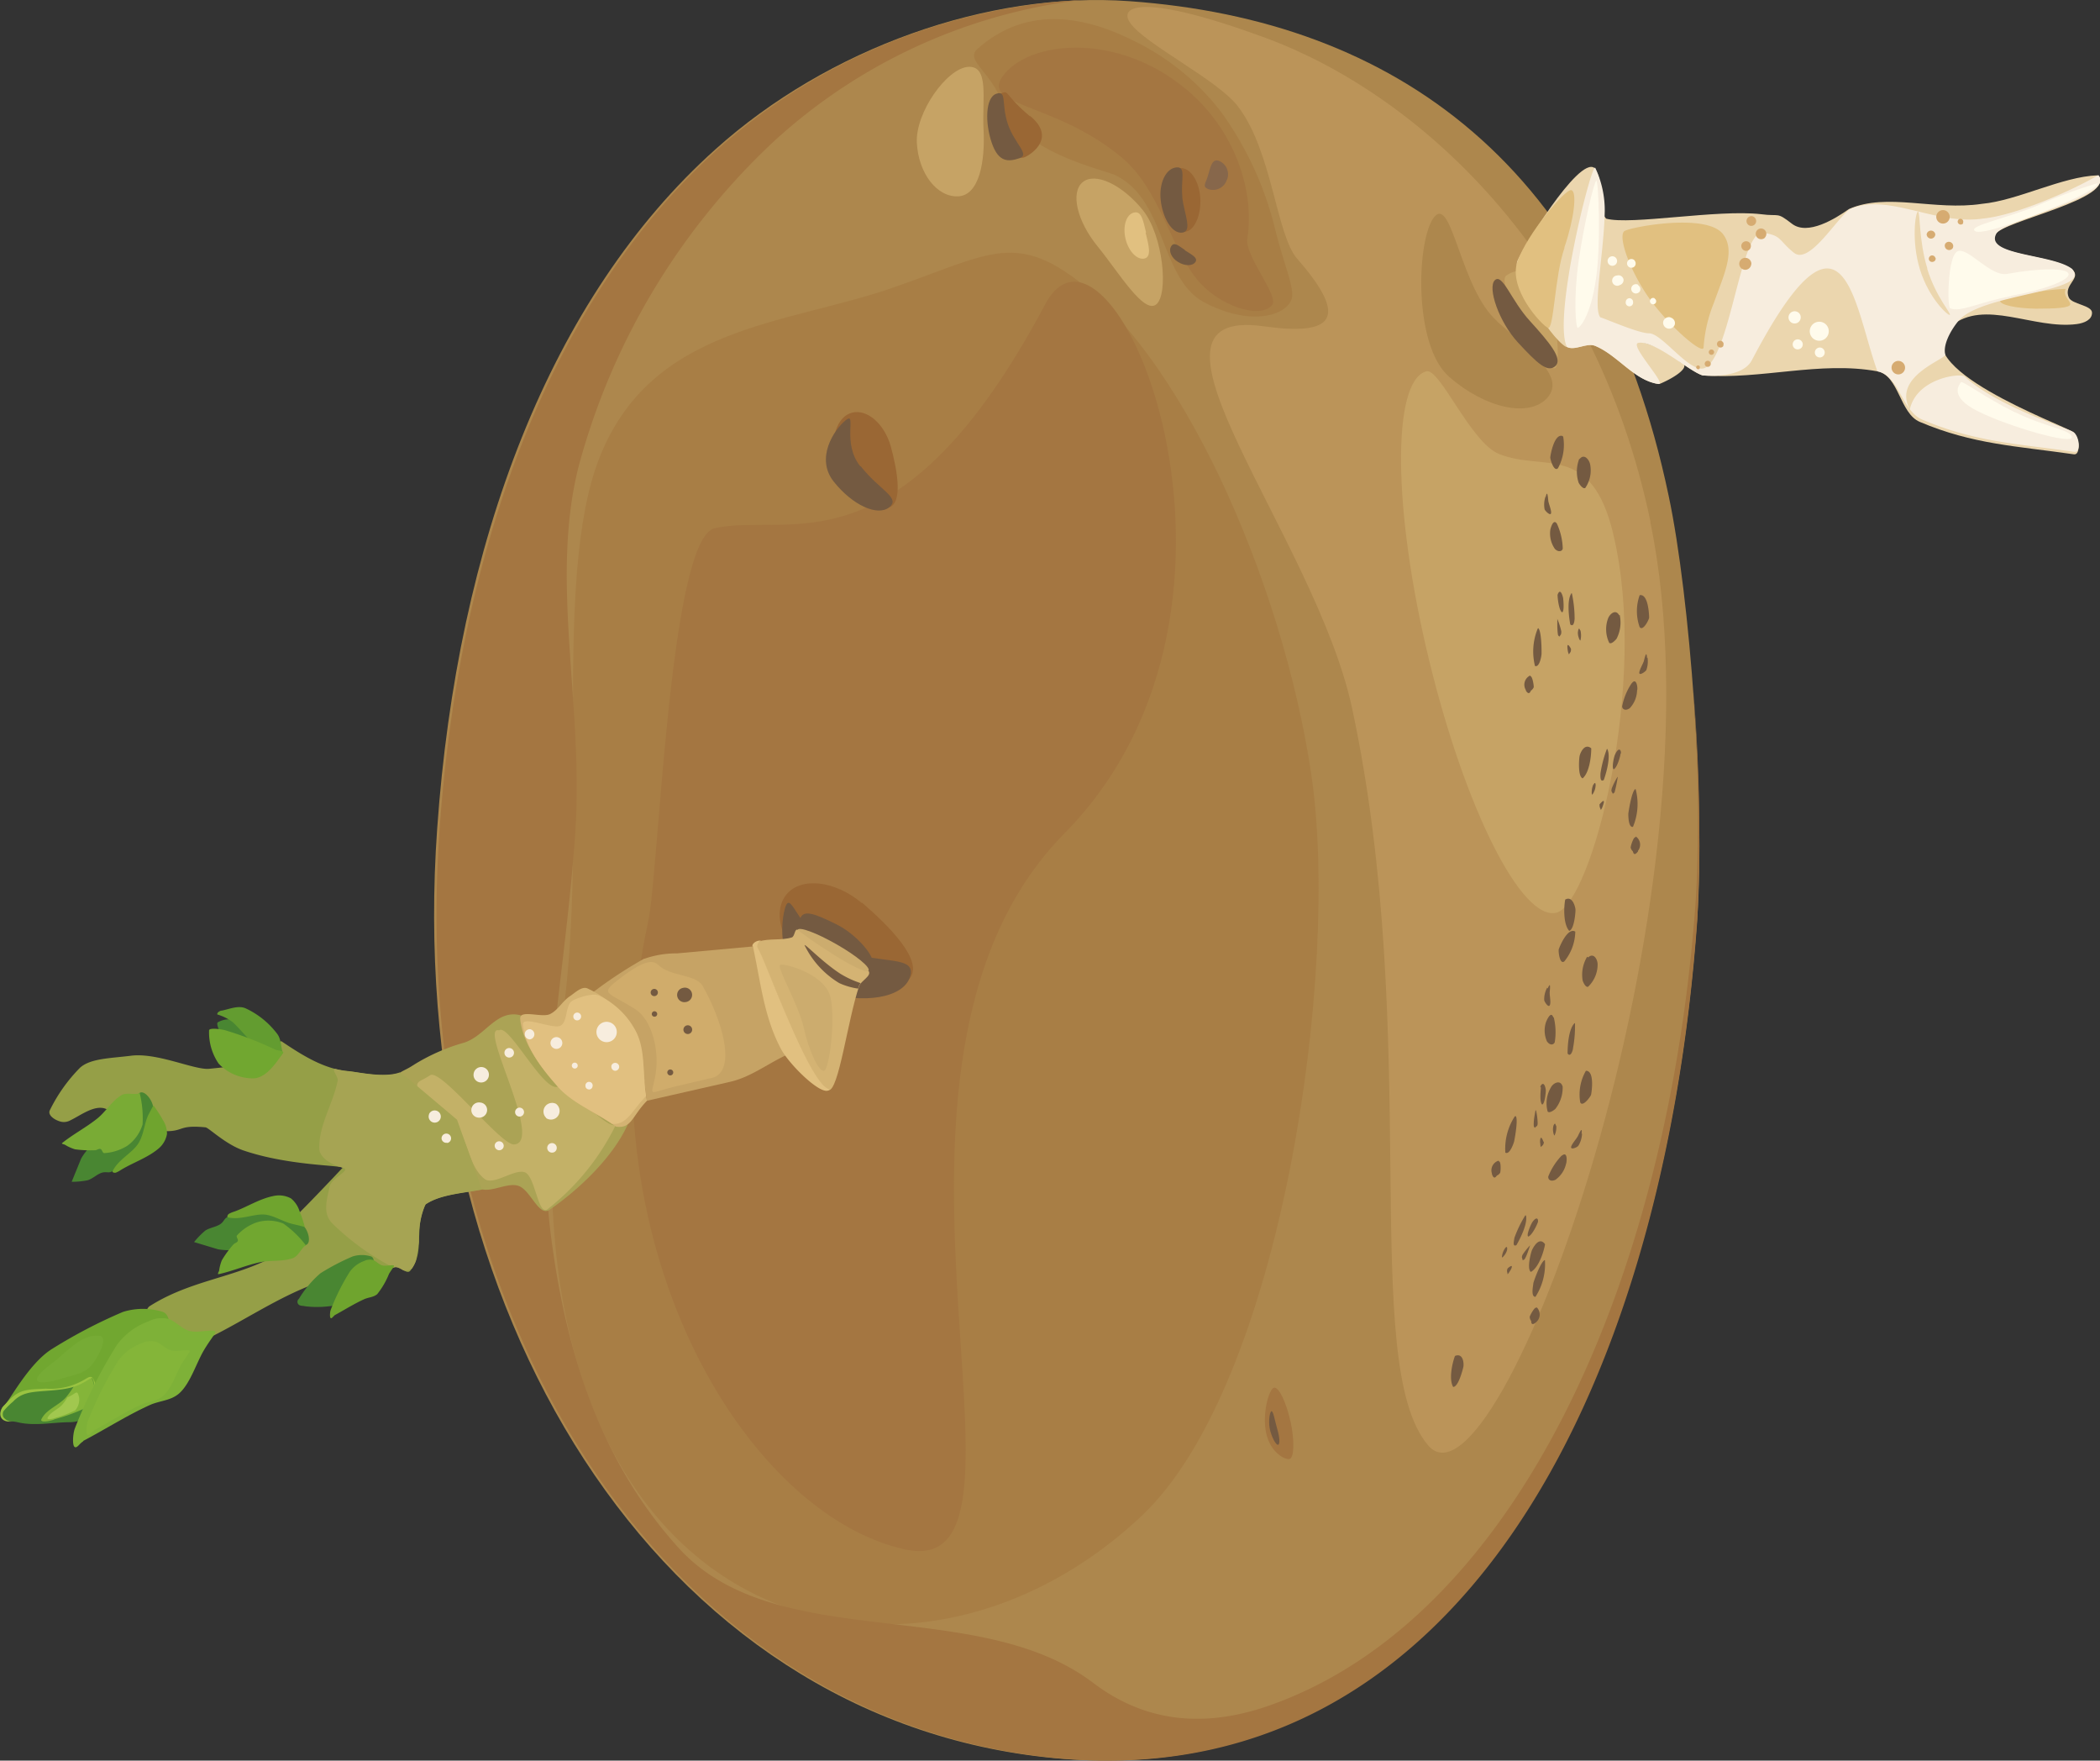 <svg xmlns="http://www.w3.org/2000/svg" width="77.95mm" height="65.34mm" viewBox="0 0 220.96 185.21"><rect x="0" y="0" width="220.96" height="185.21" fill="#333333" stroke="none"/><defs><style>.cls-1{fill:#ad874d;}.cls-1,.cls-11,.cls-12,.cls-13,.cls-14,.cls-15,.cls-16,.cls-17,.cls-18,.cls-19,.cls-2,.cls-20,.cls-21,.cls-22,.cls-23,.cls-24,.cls-25,.cls-27,.cls-28,.cls-29,.cls-3,.cls-30,.cls-31,.cls-4,.cls-5,.cls-6,.cls-7,.cls-8,.cls-9{fill-rule:evenodd;}.cls-2{fill:#a87e45;}.cls-3{fill:#a47641;}.cls-4{fill:#c6a365;}.cls-5{fill:#bb9459;}.cls-6{fill:#e1c080;}.cls-7{fill:#9a6734;}.cls-10,.cls-8{fill:#745a41;}.cls-9{fill:#87674b;}.cls-11{fill:#ebd6ae;}.cls-12{fill:#f7edde;}.cls-13{fill:#fffbec;}.cls-14{fill:#d6ab71;}.cls-15{fill:#959f47;}.cls-16{fill:#ccac6e;}.cls-17{fill:#aba355;}.cls-18{fill:#c3b167;}.cls-19{fill:#a6a453;}.cls-20{fill:#d4b373;}.cls-21{fill:#d0ac6b;}.cls-22{fill:#498632;}.cls-23{fill:#639c30;}.cls-24{fill:#71a730;}.cls-25{fill:#84b539;}.cls-26{fill:#9ac341;}.cls-27{fill:#7eb138;}.cls-28{fill:#a1c74f;}.cls-29{fill:#76ab35;}.cls-30{fill:#6fa42e;}.cls-31{fill:#79ab35;}</style></defs><g id="Слой_2" data-name="Слой 2"><g id="Слой_1-2" data-name="Слой 1"><path class="cls-1" d="M178.58,96.62c.85-11.91-.74-33.79-3-44.44C168.32,17.49,146.84,2.12,118.83.12,104-.94,87.13,5.05,75.26,15.72,57.89,31.3,48.12,57.07,46,87.16c-3.61,50.68,23.26,93.77,64.85,97.78S175,147.3,178.58,96.62"/><path class="cls-2" d="M93.85,30.3c-11.33,3.88-25.25,4-30.75,17.78C58,60.91,62,86.91,59.21,106.92c-8.85,63.59,35.1,76.9,60.93,52.53,14.66-13.83,20.94-57.32,17.82-78.07-3-20.18-13.88-45.18-26.19-53-5.7-3.61-9-1.15-17.92,1.91"/><path class="cls-3" d="M178.59,96.77a186,186,0,0,0-.48-24.85,179.45,179.45,0,0,1,.36,22.1c-2.67,40-18.64,76.13-44.87,85.38-6.06,2.13-12.52,2.23-18.59-2.38-12.33-9.34-33.5-2.85-43.72-14.31-8-8.91-11.79-20.29-13.38-33.2-1.57-12.72,1.63-27.12,2.62-41.95C61.43,74,57.83,61,60.9,49A72.58,72.58,0,0,1,81.36,14.93,58.08,58.08,0,0,1,113.73,0a62.55,62.55,0,0,0-38.2,15.68C58.18,31.29,48.4,57.06,46.26,87.15c-3.63,50.68,23.25,93.77,64.83,97.79s63.89-37.49,67.5-88.17"/><path class="cls-2" d="M119.05,4.17c-8.15-4-13.18-1.72-16.23,1-1.29,1.16,1.46,2.37,2.65,5.69C107.29,16,116,17.8,117.36,18.43c5.4,2.62,4.66,10.93,9.4,13.4s8.3,1.41,9.07-.18c.54-1.11-.65-3.45-1.69-7.65a35.27,35.27,0,0,0-5.68-12.26,25.87,25.87,0,0,0-9.41-7.57"/><path class="cls-4" d="M120.23,22.08c-2.18-2.68-5-4-6.31-2.92s-.6,4.1,1.58,6.77,4.85,7.15,6.16,6.09.75-7.25-1.43-9.94"/><path class="cls-4" d="M103.49,13.7c-.18-3.22.64-6.79-1.6-6.67s-5.59,4.8-5.42,8,2.12,5.74,4.36,5.62,2.83-3.75,2.66-7"/><path class="cls-5" d="M173.67,54.92C167.73,26.34,148.86,9.79,133.21,4,120.29-.76,117.64.58,118.91,2.4c1.56,2.26,9.25,6,11.37,8.82,3.6,4.73,4,13.47,6.21,16,5.6,6.39,3.7,8.12-3.55,7.1-15.5-2.17,5.47,22.13,9.33,40.2,7.43,34.74.64,68.9,8,77.53s31.59-57.61,23.37-97.15"/><path class="cls-3" d="M124.78,9.37c-7.15-5.95-16.16-5.12-19.07-1.62s5.13,2.84,12.28,8.78c4,3.33,5,9.09,7.86,12.74,2.27,2.88,6.71,4.37,8,2.82.78-.94-2.91-5.19-2.61-7,.79-4.93-1.23-11.38-6.46-15.73M112,87.67c23.91-24.25,5-68.67-2-55.71C94.67,60.84,82.94,53.84,75.21,55.56c-4.77,1.06-5.87,36.06-7,41.33-7.3,33.91,10.27,62.43,27,66.1S87.62,112.36,112,87.67Z"/><path class="cls-1" d="M157.54,33.8c-3.85-3.35-4.75-13.19-6.61-11s-2.3,13.48,1.55,16.84,8.48,4.32,10.34,2.19-1.44-4.63-5.28-8"/><path class="cls-4" d="M169.74,56.14c-2.33-9.65-7.29-6.49-12-8.38-3-1.19-6.25-9.09-7.66-8.7-3.65,1-3.54,14.59.27,30.31S160.14,97,163.8,96s9.74-24.11,5.94-39.83"/><path class="cls-4" d="M162.25,30.12c-1.64-2.43-3.24-1.5-3.78-1.12s.32,2.64,2,5.07,2.63,5,3.18,4.63.27-6.15-1.37-8.58"/><path class="cls-6" d="M120.59,24.47c-.32-1.33-.49-2.31-1.29-2.11s-1.19,1.44-.87,2.77,1.24,2.25,2,2.06.44-1.38.11-2.72"/><path class="cls-7" d="M126.29,20.77c-.13-1.78-1.08-3.16-2.1-3.09s-1.76,1.58-1.63,3.36,1.09,3.42,2.12,3.34,1.74-1.84,1.61-3.61"/><path class="cls-7" d="M93.74,47c-.67-2.42-2.5-4-4.09-3.59s-2.36,2.75-1.7,5.17,3.92,5.26,5.52,4.83.92-4,.27-6.41"/><path class="cls-7" d="M108.35,12.21c-2.65-2.2-2.16-2.79-3-2.39s-1,2.15-.17,3.87,1.76,3.25,2.65,2.84,3.23-2.13.57-4.32"/><path class="cls-8" d="M106.05,13.06c-.72-2.11-.07-3.59-1.22-3.2s-1.2,3.05-.48,5.16,1.78,2,2.92,1.62-.5-1.48-1.22-3.58"/><path class="cls-9" d="M129.1,18.91a1.52,1.52,0,0,0-.87-2c-.76-.25-.89.83-1.16,1.66s-.59,1.1.16,1.35a1.52,1.52,0,0,0,1.87-1.05"/><path class="cls-8" d="M124.67,26.29c-.69-.45-1.11-.88-1.43-.4s0,1.23.72,1.67,1.52.44,1.82,0-.4-.78-1.11-1.23"/><path class="cls-8" d="M124.41,20.74c-.2-1.79.45-3.25-.65-3.13s-1.83,1.67-1.63,3.46,1.15,3.53,2.26,3.4.22-1.95,0-3.73"/><path class="cls-8" d="M161,33.79c-2-2.17-2.9-5.08-3.71-4.32s.42,4.39,2.43,6.56,3.12,3.23,3.94,2.47S163,36,161,33.79"/><path class="cls-8" d="M90.52,49.05c-2-2.48-.3-5.84-1.53-4.85s-3.23,4-1.26,6.47,4.6,3.68,5.84,2.69-1.07-1.83-3-4.31"/><path class="cls-3" d="M135.78,149.52c-.46-2.07-1.24-3.66-1.74-3.54s-1.27,2.72-.81,4.79,2,2.82,2.46,2.71.55-1.88.09-4"/><path class="cls-8" d="M134.4,150.36c-.25-.84-.43-2-.63-1.9s-.35,1.28-.1,2.12.62,1.46.82,1.4.16-.79-.09-1.62"/><path class="cls-10" d="M172.07,83c-.37.2-.69,2.21-.74,2.6,0,.2,0,1.49.49,1.38a6.24,6.24,0,0,0,.29-3.94Zm-7.39,11.69c-.14.81-.19,2.53.43,3.23.53-.13.68-2,.66-2.25S165.46,94.18,164.68,94.64Zm7-22.81a6.56,6.56,0,0,0-1,2.42c0,.27.31.54.8.2a2.83,2.83,0,0,0,.77-1.88C172.35,72.51,172.23,71.24,171.73,71.83Zm.4,16.2c-.21-.09-.58,1.13-.49,1.12a.74.74,0,0,0,.22.36c.07.3.21.44.54,0l0-.06A1.05,1.05,0,0,0,172.13,88Zm1.22-18.86c-.06-1.09-.33.41-.37.41-.11.3-.49.94-.44,1.19s.66-.18.74-.34A2.72,2.72,0,0,0,173.35,69.17Zm-2.93-4.49c-.35-.7-1-.16-1.18.35a3.29,3.29,0,0,0,.13,2.54c.23.21.72-.35.78-.44A3.7,3.7,0,0,0,170.42,64.68Zm-1.3,14.07a12.44,12.44,0,0,0-.67,2.55c0,.18-.08,1,.35.7.35-1,.73-2.55.37-3.26Zm1.44.48c0,.19-.33,1.45-.71,1.64-.24-.07,0-1.26.13-1.54C170.29,78.6,170.56,78.81,170.56,79.23Zm-.34,2.48a7.47,7.47,0,0,0-.58,1.17c-.09.37,0,.31.1.56a.3.3,0,0,0,.21-.2A14,14,0,0,0,170.22,81.71Zm-1.87,2.85c0,.37.06.33.14.59a1.26,1.26,0,0,0,.17-.32C168.7,84.64,169,83.82,168.35,84.56Zm-.66-2.06a2,2,0,0,0-.15,1c0,.09.12,0,.24-.28a1.57,1.57,0,0,0,.15-.55C167.92,82.6,167.88,82.15,167.69,82.5Zm-5.09,50c-.41.13-1.09,2-1.21,2.42,0,.2-.31,1.46.22,1.45a6.37,6.37,0,0,0,1-3.82Zm-9.46,10.09c-.29.77-.66,2.45-.19,3.26.55,0,1-1.8,1.07-2.09S154,142.32,153.14,142.62Zm11.22-21.07a6.72,6.72,0,0,0-1.4,2.19c-.05.27.2.6.75.35a2.82,2.82,0,0,0,1.12-1.69C164.84,122.34,165,121.06,164.36,121.55Zm-2.66,16c-.19-.13-.78,1-.69,1a.68.68,0,0,0,.15.39c0,.31.12.48.52.13l0,0A1.07,1.07,0,0,0,161.7,137.53Zm4.76-18.29c.14-1.08-.4.34-.45.33-.16.28-.66.83-.65,1.09s.67,0,.78-.2A2.58,2.58,0,0,0,166.46,119.24Zm-2-5c-.22-.75-1-.35-1.23.12a3.28,3.28,0,0,0-.34,2.52c.19.25.77-.21.83-.29A3.61,3.61,0,0,0,164.42,114.28Zm-3.92,13.57a12.43,12.43,0,0,0-1.15,2.38c0,.18-.26,1,.22.75.54-.94,1.19-2.36,1-3.12Zm1.31.75c-.05.18-.59,1.36-1,1.48-.23-.12.26-1.24.42-1.5C161.67,127.93,161.9,128.18,161.81,128.6ZM161,131a6.88,6.88,0,0,0-.8,1c-.15.35,0,.31,0,.56a.29.29,0,0,0,.25-.15C160.69,132,160.85,131.42,161,131Zm-2.38,2.45c-.12.35,0,.33,0,.6a1.11,1.11,0,0,0,.22-.29C159,133.56,159.37,132.8,158.64,133.42Zm-.25-2.15a1.9,1.9,0,0,0-.34.94c0,.09.12,0,.29-.23a1.5,1.5,0,0,0,.25-.51C158.59,131.41,158.63,131,158.39,131.27Zm8.48-18.63a5,5,0,0,0-.58,3.29c.25.55,1.09-.6,1.14-.8S167.82,112.63,166.87,112.64Zm-5-46.59c.34.26.36,2.29.35,2.68,0,.21-.2,1.48-.69,1.3a6.35,6.35,0,0,1,.29-3.94Zm5.58,12.66c0,.82-.19,2.53-.91,3.14-.51-.22-.38-2-.32-2.33S166.71,78.14,167.42,78.71Zm-3.59-23.6a6.69,6.69,0,0,1,.59,2.53c0,.27-.38.5-.82.08a2.83,2.83,0,0,1-.49-2C163.12,55.69,163.42,54.45,163.83,55.11Zm-2.8,16c.22,0,.4,1.21.32,1.19a.77.77,0,0,1-.28.32c-.11.28-.27.41-.53,0,0,0,0-.06,0-.06A1.07,1.07,0,0,1,161,71.06Zm1.59-18.83c.22-1.06.26.46.3.47.06.31.35,1,.26,1.24s-.62-.28-.67-.45A2.64,2.64,0,0,1,162.62,52.23Zm3.56-4c.46-.64,1,0,1.12.52a3.28,3.28,0,0,1-.51,2.5c-.26.16-.66-.46-.7-.56A3.75,3.75,0,0,1,166.18,48.23Zm-.8,14.1a12.92,12.92,0,0,1,.29,2.63c0,.18-.07,1-.46.64-.19-1.07-.33-2.63.13-3.28Zm-1.5.27c0,.19.12,1.48.46,1.73.26,0,.16-1.25.11-1.55C164.24,62,164,62.18,163.88,62.6Zm0,2.5a7.34,7.34,0,0,1,.39,1.24c0,.39-.07.3-.18.54a.28.28,0,0,1-.18-.23C163.84,66.15,163.86,65.59,163.86,65.1Zm1.41,3.1c0,.37-.1.32-.21.56a.93.93,0,0,1-.12-.34C164.92,68.23,164.8,67.38,165.27,68.2Zm1-1.94a2.25,2.25,0,0,1,0,1c0,.08-.12,0-.2-.31a1.31,1.31,0,0,1-.07-.57S166.1,65.88,166.24,66.26Zm-1.82-20.39a5.13,5.13,0,0,1-.55,3.3c-.42.44-.82-.93-.81-1.14S163.53,45.55,164.42,45.87Zm-5,71.46c.28.31-.09,2.31-.17,2.69-.06.2-.47,1.42-.92,1.15a6.24,6.24,0,0,1,1-3.82Zm3.09,13.48c-.14.81-.66,2.45-1.49,2.91-.45-.3,0-2.08.14-2.35S161.92,130.12,162.51,130.81Zm.92-23.85a6.54,6.54,0,0,1,.1,2.59c-.09.26-.47.41-.82-.08a2.81,2.81,0,0,1-.11-2S163.15,106.23,163.43,107Zm-5.76,15.14c.24,0,.17,1.26.09,1.22a.65.65,0,0,1-.32.26c-.17.26-.35.35-.52-.15l0-.06A1.06,1.06,0,0,1,157.67,122.1Zm5.12-18.2c.41-1,.17.5.21.52,0,.31.15,1,0,1.26s-.56-.38-.58-.56A2.55,2.55,0,0,1,162.79,103.9Zm4.25-3.26c.57-.54,1,.18,1,.73a3.25,3.25,0,0,1-1,2.35c-.29.11-.56-.57-.58-.68A3.69,3.69,0,0,1,167,100.64Zm-1.38,6.92a13,13,0,0,1-.21,2.64c0,.18-.25,1-.57.54,0-1.08.16-2.64.74-3.19Zm-3.59,6.76c0,.19-.17,1.48.13,1.79.26,0,.39-1.2.39-1.5C162.54,113.82,162.22,113.92,162.07,114.32Zm-.5,2.45a6.78,6.78,0,0,1,.16,1.3c0,.38-.14.28-.28.49a.28.28,0,0,1-.13-.26C161.36,117.8,161.49,117.25,161.57,116.77Zm.82,3.31c-.07.37-.16.3-.32.51a1,1,0,0,1-.06-.36C162,120.05,162.07,119.19,162.39,120.08Zm1.3-1.72a2,2,0,0,1-.18,1c0,.06-.1-.07-.14-.35a1.48,1.48,0,0,1,0-.57C163.44,118.38,163.63,118,163.69,118.36ZM165.75,98a5.1,5.1,0,0,1-1.16,3.14c-.49.35-.63-1.07-.58-1.27S164.93,97.51,165.75,98Zm6.77-35.38a5,5,0,0,0,0,3.34c.35.5,1-.8,1-1S173.45,62.42,172.52,62.61Z"/><path class="cls-11" d="M170.64,35.72l4,4.66c1.77-.75,3.38-1.91,2.17-2.28a9.64,9.64,0,0,0-6.12-2.38"/><path class="cls-11" d="M164.8,36.46c.88.52,2.12-.46,3.06-.07,2.39,1,4.08,3.63,6.63,4,1,.14-3.11-4.13-2.11-4.32,1.7-.32,5.36,3,6.77,3.42,6.11.47,12.36-1.54,18.39-.43,2.26.42,2.34,4.42,4.46,5.32,5.59,2.37,10.2,2.54,16.22,3.41.75.11.56-1.91-.08-2.34-1.21-.81-18-6.89-12.87-11.14,3.54-2.93,8.69.37,13.24-.22.77-.1,1.63-.44,1.61-1.21S218,32,217.69,31.31c-.66-1.41,1.49-2.06.27-3-2-1.57-9.16-1.4-8-3.67.7-1.37,12.88-3.77,10.76-6.2-3.76.13-8.44,2.66-12.18,3-5,.76-10-1.22-14,.55-1.41,1-4.34,2.83-6,1.54s-1.24-.73-3.25-1C180.69,22,171.6,23.7,169,23c-1.19-1.33,0-3.55-1.23-5.33-1.68-1.3-7.82,8.93-8.13,9.82-.48,1.37,3.23,7.85,5.13,9"/><path class="cls-6" d="M214.18,32.47c2.08,0,3.64-.07,3.65-.47s-.8-.84-.48-1.59c.06-.16-6.89.64-6.9,1.24,0,.42,1.66.78,3.73.82"/><path class="cls-12" d="M164.8,36.46c.88.52,2.12-.46,3.06-.07,2.39,1,4.08,3.63,6.63,4,1,.14-3.11-4.13-2.11-4.32,1.7-.32,5.36,3,6.77,3.42,1.73.14,4.37-.05,5.18-1.6,9.75-18.6,10.69-5.82,13.21,1.17,2.26.42,2.58,4.17,4.7,5.07,5.59,2.38,9.95,2.53,16,3.4.76.11.56-1.65-.08-2.08s-8-2.66-11.44-5.84c-.42-.39-5,.13-5.77,3.44-1.89-3.48,3.87-5.28,3.73-5.76-.26-1,.54-2.49,1.35-3.49,2.37-3,14.22-3,12-5.51-2-1.57-9.16-1.4-8-3.67.62-1.48,12.77-3.92,10.76-6.2-2.37,1.4-8.4,4.19-12.14,4.57-5,.75-10-2.76-14-1-1.41,1-4.27,5.89-5.89,4.6s-1.26-1.84-3.27-2.1c-2.32-.29-3.38,12.53-6,14.16-1.52.92-4.57-3.63-6-3.59-1.08,0-4.53-1.52-5.1-1.68-.82-.92.37-6.71.46-11.11a10.47,10.47,0,0,0-1-4.62c-.4-.51-4.46,15.66-3,18.8"/><path class="cls-13" d="M167.92,29.4c.56-3.85.27-10.36.05-10.39s-1.32,4.62-1.87,8.47-.31,7-.09,7,1.36-1.25,1.91-5.11"/><path class="cls-13" d="M212,43.37c-3.23-1.61-5.57-3.39-5.68-3.16s-1.38,1.48,1.85,3.08S218,46.79,218,46s-2.79-1.05-6-2.65"/><path class="cls-13" d="M211.65,31.11c3.46-.63,6.16-1.66,6-2.3s-3-.63-6.46,0c-1.75.32-4.1-2.81-5.19-2.39s-1.12,5.82-.82,6c1.08.49,3-.63,6.42-1.27"/><path class="cls-13" d="M216.87,21.5c3.44-1.45,3.89-2.1,3.84-2.23a50.67,50.67,0,0,0-6.34,2.36c-3.56,1.44-7.24,2.12-6.58,2.66s5.64-1.36,9.08-2.79"/><path class="cls-6" d="M181.31,24.65c-1.7-2.29-9.73-.77-10.38-.35s.22,3.41,2.2,6.49,6.09,6.68,6.12,5.75a15.17,15.17,0,0,1,1.11-4.75c1-2.86,2.28-5.36.95-7.14"/><path class="cls-6" d="M164.61,26c1-2.9,1.36-5.82.73-6s-4.64,4.59-5.67,7.49,2.57,6.73,3.2,7,.71-5.5,1.74-8.4"/><path class="cls-11" d="M202.8,28.26c-.93-3-.74-6.06-1-6s-.71,3.1.22,6.1,2.9,4.83,3.13,4.76-1.46-1.87-2.38-4.87"/><path class="cls-13" d="M192.3,35.32a1,1,0,1,0-1.36.4,1,1,0,0,0,1.36-.4m-2.68,1.16a.53.53,0,1,0-.72.21A.54.54,0,0,0,189.62,36.48Zm2.3.33a.51.51,0,0,0-.72-.17.52.52,0,1,0,.72.17Zm-2.47-3.27a.63.63,0,0,0-.47-.78.64.64,0,1,0-.3,1.25A.64.64,0,0,0,189.45,33.54Z"/><path class="cls-14" d="M185.69,25a.57.57,0,0,0,0-.8.55.55,0,0,0-.79,0,.57.57,0,0,0,0,.8.59.59,0,0,0,.81,0m-1.5,1a.49.49,0,0,0-.37-.61.51.51,0,0,0-.61.37.52.52,0,0,0,.37.61A.49.49,0,0,0,184.19,26.07Zm.07,1.76a.64.64,0,0,0-1.28,0,.64.64,0,0,0,.65.62A.64.64,0,0,0,184.26,27.83Zm.49-4.4a.52.52,0,0,0-.37-.61.5.5,0,0,0-.24,1A.52.52,0,0,0,184.75,23.43Z"/><path class="cls-14" d="M180.32,37.18a.27.27,0,0,0-.11-.38.28.28,0,1,0,.11.38M180,38.34a.32.32,0,1,0-.39.24A.32.32,0,0,0,180,38.34Zm-1.19.42a.19.19,0,0,0-.28-.26.18.18,0,0,0,0,.27A.2.2,0,0,0,178.85,38.76Zm2.5-2.4a.34.34,0,0,0-.14-.47.34.34,0,0,0-.47.13.36.36,0,0,0,.14.48A.35.35,0,0,0,181.35,36.36Z"/><path class="cls-13" d="M170.81,29.34a.53.53,0,0,0-.66-.36.54.54,0,1,0,.3,1,.55.55,0,0,0,.36-.67m1.55.64a.49.49,0,1,0,.2.66A.49.49,0,0,0,172.36,30Zm1.74,1.43a.33.33,0,0,0-.45.13.34.34,0,0,0,.13.46.33.33,0,0,0,.45-.14A.32.32,0,0,0,174.1,31.41Zm1.66,2a.62.62,0,0,0-.76.46.63.63,0,0,0,1.22.3A.61.61,0,0,0,175.76,33.4Zm-3.78-6a.46.46,0,1,0,0,.65A.47.47,0,0,0,172,27.42Zm-.15,4.37a.39.39,0,0,0-.39-.38.4.4,0,0,0-.38.4.39.39,0,1,0,.77,0ZM170,27.1a.5.5,0,0,0-.7,0,.5.5,0,1,0,.7,0Z"/><path class="cls-14" d="M203.63,24.65a.46.46,0,0,0-.91,0,.47.47,0,0,0,.47.45.46.46,0,0,0,.44-.47m0,2.48a.35.35,0,0,0-.43-.23.36.36,0,0,0-.24.43.35.35,0,0,0,.43.23A.34.34,0,0,0,203.66,27.13Zm1.83-1a.45.45,0,0,0-.19-.62.45.45,0,0,0-.61.18.46.46,0,0,0,.8.44Zm1.08-2.66a.3.3,0,0,0-.12-.4.29.29,0,0,0-.4.12.3.3,0,0,0,.12.4A.31.31,0,0,0,206.57,23.48Zm-1.6-.14a.71.71,0,0,0,0-1,.7.7,0,0,0-1,0,.7.7,0,0,0,1,1Z"/><path class="cls-14" d="M200.37,39a.71.71,0,1,0-1,.28.71.71,0,0,0,1-.28"/><path class="cls-7" d="M90.69,95c-2.81-2.36-6.36-2.78-7.92-.93s-.54,5.28,2.26,7.65,9.11,3.09,10.67,1.23-2.2-5.58-5-8"/><path class="cls-8" d="M88.5,100.07c-4.45-1.33-5.22-6.8-5.89-4.57s-.58,7.5,3.87,8.84,8.6.63,9.28-1.6-2.81-1.32-7.26-2.67"/><path class="cls-8" d="M87.66,99.34c2.2,1.06,3.75,3,4.15,2.2S90.17,98.3,88,97.23s-3.36-1.54-3.76-.71,1.25,1.76,3.45,2.82"/><path class="cls-15" d="M53.79,124c-2.24,1.65-6.64,1.06-9,2.68-1.31,2.55,0,5-1.63,7-.36.44-1.11-.55-1.65-.37-1.15.38-1.21,1.21-2.43,1.23-1.5,0-3-.39-4.4,0C29.14,136.13,24.48,140,19.1,142c-1.88.29-4.75-3.21-3.41-4.56,5.07-3.26,10.61-3,15.36-6.72,1.38-1.08-.6-2.1.64-3.34s3.54-3.66,4.35-4.53c-.15-.29-5.6-.2-10.37-1.81-1.93-.64-3.71-2.42-4.05-2.45-3.27-.32-2,.66-5.26.34-2.22-.22-3.26.33-5.08-2.22-1.2-.62-2.7.57-3.87,1.14a1.41,1.41,0,0,1-1.24.07c-.54-.19-1.17-.66-.92-1.14a17,17,0,0,1,3.16-4.45c1.09-1,3.21-1,5.35-1.27,2.72-.36,6.54,1.45,8.17,1.38,5.47-.55,3.51-.36,7.66-2.92,2.19,1.47,4.48,2.94,7.1,3.18,1.1.1,3.8.75,5.47.14,3.09-1.15,5.7-3.81,7.34-2.59,4.28,3.18,5,8.51,4.29,13.79"/><path class="cls-16" d="M87.3,100.57c2.07,1.18,3.9,1.87,4.09,1.52s-1.31-1.58-3.38-2.76-3.89-1.87-4.09-1.52,1.32,1.58,3.38,2.76"/><path class="cls-17" d="M66.06,118.26c-1.48,3.34-5,6.78-8.23,9-1.15.79-2-2.11-3.3-2.52s-3.2,1-4.32.13c-1.88-1.51-2-4.46-3.43-6.38-1.3-1.71-4-2.32-4.74-4.35-.52-1.48.11-1.21,1.41-2.07a20.56,20.56,0,0,1,5.22-2.34c2.4-.64,3.51-3.64,6.17-2.91a.42.42,0,0,0-.07.36c.3,2.69,2.31,4.59,4.11,6.61.88,1,5.95,5.36,7.18,4.45"/><path class="cls-18" d="M64.85,118.22a25.52,25.52,0,0,1-7.26,9c-1,.67-1.27-3.56-2.4-3.91s-3.27,1.45-4.23.69c-1.59-1.29-1.66-3.79-2.91-5.43-1.11-1.45-3.43-2-4-3.7-.43-1.26.1-1,1.21-1.76s7.41,7.33,8.81,7.28c3.25-.12-3.82-12.61-1.56-12,1-.82,4.72,6.61,6.21,5.91,1-.49,5.13,4.73,6.17,4"/><path class="cls-19" d="M50.72,125.14c-2.09.39-4.43.53-5.94,1.56a1.42,1.42,0,0,0-.12.25h0a9.19,9.19,0,0,0-.58,3.68l-.32,2a3.47,3.47,0,0,1-.42.81,1.17,1.17,0,0,1-.89.2c-.32-.18-.66-.41-1-.31l-.08,0a26.69,26.69,0,0,1-6.28-4.51c-1.18-1.09-.74-2.44-.4-4,.22-1,2.45-1.75,1.3-2,0,0-.16-.08-.39-.11-.81-.28-1.92-.94-2-1.8-.11-2.49,1.45-4.78,1.93-7.22.08-.42-.67-1.19-.26-1.25h0a8.6,8.6,0,0,0,1.33.23c1.1.1,3.8.75,5.47.14l.78.56,5.24,4.42Z"/><path class="cls-20" d="M91.39,102.09c-.57.6-6.46-3.43-7.47-4.28-.31-.14-.29.69-.6.8-1.08.34-2.39.08-3.47.43-.22.06-.26.45-.17.65,2.34,5,5.08,13.54,7.5,15,1.07.07,2-7.34,3.21-10.94.2-.6,1.36-1.08,1-1.61"/><path class="cls-8" d="M90.29,104l.09-.28a1,1,0,0,1,.18-.3,9.93,9.93,0,0,1-2.16-1c-1.87-1.22-3.68-3.14-3.75-3a9.51,9.51,0,0,0,3.66,4,7.29,7.29,0,0,0,2,.58"/><path class="cls-4" d="M67.79,100.86a10.2,10.2,0,0,1,3.45-.57l8-.73L82.71,111c-2,.94-3.76,2.32-5.88,2.8l-8.78,2c-.41-3.3-.73-7.5-3.4-9.51l-2.39-1.8a45.53,45.53,0,0,1,5.53-3.65"/><path class="cls-20" d="M64.77,118.51c1.7.26,1.69-1.05,3.3-2.71-.44-2.48-.15-5.22-1.32-7.45A11.38,11.38,0,0,0,61.86,104c-.61-.32-1.33.42-1.9.8-.79.52-1.26,1.5-2.12,1.89s-3.22-.54-3.11.5c.3,2.69,2.16,5.06,4,7.08,1.64,1.85,4.06,2.83,6.09,4.25"/><path class="cls-6" d="M79.22,99.56c.83,3.79,1.16,7.47,3,10.87.94,1.69,4.44,5.1,5.08,4.16-2.07-.32-6.57-13.15-7.56-14.86a.56.56,0,0,1,.34-.77c-.45-.09-1,.32-.9.6"/><path class="cls-6" d="M64.34,118.21c1.57.24,2.15-1.38,3.64-2.91-.41-2.3,0-4.77-1.09-6.84A8.51,8.51,0,0,0,63,104.72c-.57-.29-2.28.23-2.81.58-.73.49-.44,2.24-1.24,2.61s-4-1.11-3.92-.14c.27,2.48,2,4.67,3.65,6.54,1.52,1.72,3.83,2.59,5.71,3.9"/><path class="cls-21" d="M69.22,101.46c1.21,1.28,4,1,4.71,2.25,2,3.51,3.58,8.71,1.17,9.63l-3.92.92c-3,.7-2.72,1.24-2.27-.87.6-2.83-.37-6.13-2-7.18-3.1-2-4-1.53-1.4-3.5,1.36-1,2.94-2,3.69-1.25"/><path class="cls-16" d="M84.57,108.11c.54,2.47,1.59,4.65,2.13,4.54s1.23-5.24.69-7.71-4.74-3.58-5.27-3.46,1.9,4.15,2.45,6.63"/><path class="cls-8" d="M71.26,104.8a.76.76,0,0,0,.89.61.76.76,0,1,0-.28-1.49.75.75,0,0,0-.61.88m-2.6-.06a.38.38,0,0,0,.42-.63.38.38,0,1,0-.42.63Zm-.08,1.91a.28.28,0,0,0,.26.3.28.28,0,0,0,.31-.26.29.29,0,0,0-.27-.31A.29.29,0,0,0,68.58,106.65Zm1.65,6.06a.32.32,0,0,0,.19.4.31.31,0,0,0,.21-.59A.32.32,0,0,0,70.23,112.71Zm1.71-4.56a.46.46,0,1,0,.58-.27A.46.46,0,0,0,71.94,108.15Z"/><path class="cls-12" d="M62.82,108.2a1.07,1.07,0,1,0,1.36-.65,1.07,1.07,0,0,0-1.36.65M60.33,107a.4.4,0,0,0,.48.33.41.41,0,1,0-.48-.33Zm-2,3.3a.62.62,0,1,0-.37-.78A.6.6,0,0,0,58.32,110.29Zm2.2,2.1a.3.3,0,0,0,.25-.36.31.31,0,1,0-.25.36Zm1.42,2.21a.38.38,0,0,0,.4-.34.38.38,0,1,0-.75-.06A.37.37,0,0,0,61.94,114.6Zm-6.25-5.27a.54.54,0,0,0,.09-1.07.53.53,0,0,0-.58.49A.55.55,0,0,0,55.69,109.33Zm8.63,2.85a.42.42,0,0,0,.38.45.43.43,0,0,0,.44-.38.42.42,0,0,0-.38-.45A.41.41,0,0,0,64.32,112.18Z"/><path class="cls-12" d="M57.45,117.61a.91.91,0,0,0,1.27-.23.92.92,0,0,0-.23-1.27.91.91,0,0,0-1,1.5m-2.73-.16a.47.47,0,0,0,.37-.55.47.47,0,1,0-.37.55ZM52.49,121a.47.47,0,0,0,.51-.43.48.48,0,0,0-.44-.51.47.47,0,0,0-.51.43A.49.49,0,0,0,52.49,121Zm-2.09-3.43a.81.81,0,0,0,.85-.73.78.78,0,0,0-.73-.86.8.8,0,1,0-.12,1.59Zm-3.35,2.67a.5.5,0,1,0-.58-.4A.5.5,0,0,0,47.05,120.21Zm-1.91-3a.64.64,0,0,0,.39.82.64.64,0,0,0,.42-1.21A.64.64,0,0,0,45.14,117.21ZM49.83,113a.79.79,0,0,0,.74.87.81.81,0,0,0,.87-.75.8.8,0,0,0-.74-.87A.81.81,0,0,0,49.83,113Zm3.25-2.29a.5.5,0,0,0,.46.54.5.5,0,1,0,.08-1A.5.5,0,0,0,53.08,110.68Zm4.5,10a.5.5,0,0,0,.47.54.49.49,0,0,0,.53-.46.5.5,0,0,0-1-.08Z"/><path class="cls-22" d="M24.4,110.06c-.85-.48-1.78-2.31-1.48-2.52a2.44,2.44,0,0,1,2-.18,11.83,11.83,0,0,1,4.27,2.56c.43.39.33,1-.25,1.09a7,7,0,0,1-4.54-1"/><path class="cls-23" d="M29,111.38c.23.15.76-.59.76-.59-.21-.69-.17-1.53-.63-2.08a8.78,8.78,0,0,0-3.29-2.64c-.76-.33-1.67.07-2.49.24-.2,0-.55.21-.48.41a5,5,0,0,1,1.66.84c.91.88,1.69,1.9,2.66,2.72a15,15,0,0,0,1.81,1.1"/><path class="cls-24" d="M22,108.37c.08-.26,1.14-.13,1.67,0A37.48,37.48,0,0,1,29,110.43c.26.1.95.11.78.35-.77,1.07-1.64,2.44-2.94,2.65A4.94,4.94,0,0,1,23,111.88a5.82,5.82,0,0,1-1-3.51"/><path class="cls-24" d="M17.54,140.44c.43-.7.38-2.14-.39-2.43a7.06,7.06,0,0,0-4.22,0,53.56,53.56,0,0,0-7.42,3.87C3,143.41.87,147.6.42,147.88a.83.83,0,0,0-.27.38l.27-.33c.71-.48.92-1.12,2.18-1.48s3.61,0,5.19-.67,1.7-1.5,2.08.09c.31,1.29-1.09,2.43-1.64,3.65a10.64,10.64,0,0,0,3-1.8,24.5,24.5,0,0,0,6.34-7.28"/><path class="cls-22" d="M.18,148.19a.93.93,0,0,0,0,.78c.36.66.93.47,1.66.64,1.84.44,3.67,0,5.56,0a3.76,3.76,0,0,0,.89-.14c.55-1.22,2-2.35,1.64-3.65-.38-1.59-.5-.73-2.08-.09s-3.94.31-5.2.67-1.43,1-2.16,1.44Z"/><path class="cls-25" d="M9.12,148.1a3,3,0,0,0,.8-2.3c-.38-1.59-.5-.73-2.08-.09h0a8.86,8.86,0,0,1-.94,1.33c-.77.83-2.05,1.24-2.54,2.25-.21.43,1,.2,1.42,0a20,20,0,0,0,3.38-1.25"/><path class="cls-26" d="M.35,148.48a.73.73,0,0,0,0,.58,1.11,1.11,0,0,0,1,.47c-1.49.19-1.64-1-.85-1.76l.57-.6c1.13-1.07,2-1,3.75-1.09a7.07,7.07,0,0,0,4.15-1c.59-.36.73-.35,1,.3.37,1,.51.72-.13,1.32.27-.75,0-1.78-.18-1.74s-.86.53-1.51.79c-1.64.66-4.07.47-5.31.82a3,3,0,0,0-1.47.88,7.23,7.23,0,0,0-1,1"/><path class="cls-27" d="M8.78,151.61c-.42.22-.65.76-.92.61s-.19-1.36,0-1.91a52.25,52.25,0,0,1,4.43-8.81A7.1,7.1,0,0,1,15.63,139a3,3,0,0,1,2.3-.19c1.35.77,1.51,1.38,3.05,1.26,2.47-.21,1.82-.27.51,1.91-.83,1.37-1.49,3.66-2.71,4.66-.9.73-2,.7-3.05,1.18-2.36,1.07-4.67,2.55-7,3.77"/><path class="cls-25" d="M9.9,150.5c-.31.16-.48.55-.68.44s-.13-1,0-1.39a38.58,38.58,0,0,1,3.23-6.42,5.16,5.16,0,0,1,2.4-1.8,2.18,2.18,0,0,1,1.67-.15c1,.56,1.1,1,2.23.92,1.79-.15,1.31-.19.36,1.39-.6,1-1.08,2.67-2,3.4-.66.54-1.45.51-2.22.86-1.72.78-3.4,1.86-5.06,2.75"/><path class="cls-28" d="M7.86,148.42a1.74,1.74,0,0,0,.47-1.37c-.22-1-.29-.43-1.24-.05h0a4.5,4.5,0,0,1-.56.79c-.46.5-1.22.74-1.52,1.35-.12.25.58.12.85,0a11.33,11.33,0,0,0,2-.75"/><path class="cls-29" d="M6.54,145c1-.32,2.27-.46,3-1.28s2-3.13.87-3.21c-1.9-.16-3.39,1.75-4.91,2.88-2.77,2.06-1.7,2.47,1.08,1.61"/><path class="cls-22" d="M35.39,136.75l-.16.23.16-.23m3.83-3.47c.19-.32.17-1-.18-1.11a3.26,3.26,0,0,0-1.93,0,24.05,24.05,0,0,0-3.39,1.77,11.12,11.12,0,0,0-2.28,2.71h0v0h0a.26.26,0,0,0-.11.14h0v0h0a.4.4,0,0,0,0,.32c.17.31.43.22.76.3a10.28,10.28,0,0,0,2.54,0,1.76,1.76,0,0,0,.4-.06l0,0a5,5,0,0,0,1.36-.82A11.18,11.18,0,0,0,39.22,133.28Z"/><path class="cls-30" d="M35.22,138.38c-.19.1-.3.35-.42.28s-.09-.62,0-.87a22.91,22.91,0,0,1,2-4,3.19,3.19,0,0,1,1.51-1.14,1.38,1.38,0,0,1,1-.09c.61.35.68.64,1.38.58,1.14-.09.83-.12.24.87a8.44,8.44,0,0,1-1.24,2.13c-.41.34-.91.32-1.39.54-1.08.49-2.13,1.16-3.17,1.72"/><path class="cls-22" d="M25.09,131.42a6.22,6.22,0,0,1-2.15,0l-2.52-.76a8.86,8.86,0,0,1,1.17-1.2c.45-.3,1-.35,1.5-.63s.49-.7.88-.8a11.2,11.2,0,0,1,3.7-.53,8.66,8.66,0,0,1,4.17,1.39c.54.35,1,1.87.34,2.08-2.24.76-4.72.31-7.09.42"/><path class="cls-30" d="M32.07,129.07a14.79,14.79,0,0,0-.58-1.74,2.78,2.78,0,0,0-.87-1.26,2.63,2.63,0,0,0-1.72-.28c-1.54.27-2.89,1.18-4.29,1.68a2.39,2.39,0,0,0-.52.22c-.12.06-.25.34-.12.37,1.38.33,2.84-.44,4-.28,1,.15,1.92.8,2.92,1Z"/><path class="cls-24" d="M32,131.14c-.41.4-.65,1-1.18,1.21-1.1.39-2.33.19-3.46.43-1.49.32-2.89.94-4.37,1.26-.12,0,0-.23.06-.34a4.61,4.61,0,0,1,.29-1.12,10.51,10.51,0,0,1,1.22-1.67c.12-.14.38-.18.46-.36s-.22-.45-.08-.59a4.94,4.94,0,0,1,2.1-1.38,4.17,4.17,0,0,1,2.77.13A10.69,10.69,0,0,1,32.18,131c0,.09-.16.08-.23.14"/><path class="cls-22" d="M9.91,120.23a6.47,6.47,0,0,0-1.37,1.64l-1,2.45a8.44,8.44,0,0,0,1.67-.16c.52-.15.93-.58,1.43-.77s.85.06,1.17-.18a11.16,11.16,0,0,0,2.75-2.55,8.71,8.71,0,0,0,1.54-4.11c.06-.65-.86-1.93-1.41-1.58-2,1.27-3.21,3.49-4.79,5.26"/><path class="cls-30" d="M16.14,116.28a13,13,0,0,1,1,1.54,2.65,2.65,0,0,1,.43,1.47,2.6,2.6,0,0,1-.86,1.51c-1.17,1-2.73,1.5-4,2.28a3,3,0,0,1-.5.27c-.12.05-.42,0-.37-.14.63-1.28,2.14-1.94,2.76-3,.53-.88.58-2,1-2.91Z"/><path class="cls-31" d="M14.44,115.06c-.56.07-1.2-.13-1.68.16-1,.61-1.6,1.69-2.51,2.43-1.18.95-2.54,1.65-3.72,2.6-.09.08.2.12.3.17a4.38,4.38,0,0,0,1.06.48A11.76,11.76,0,0,0,10,121c.19,0,.38-.19.57-.13s.21.45.41.43a5.14,5.14,0,0,0,2.4-.76A4.28,4.28,0,0,0,15,118.29,10.94,10.94,0,0,0,14.7,115c-.06-.07-.16.08-.26.09"/></g></g></svg>